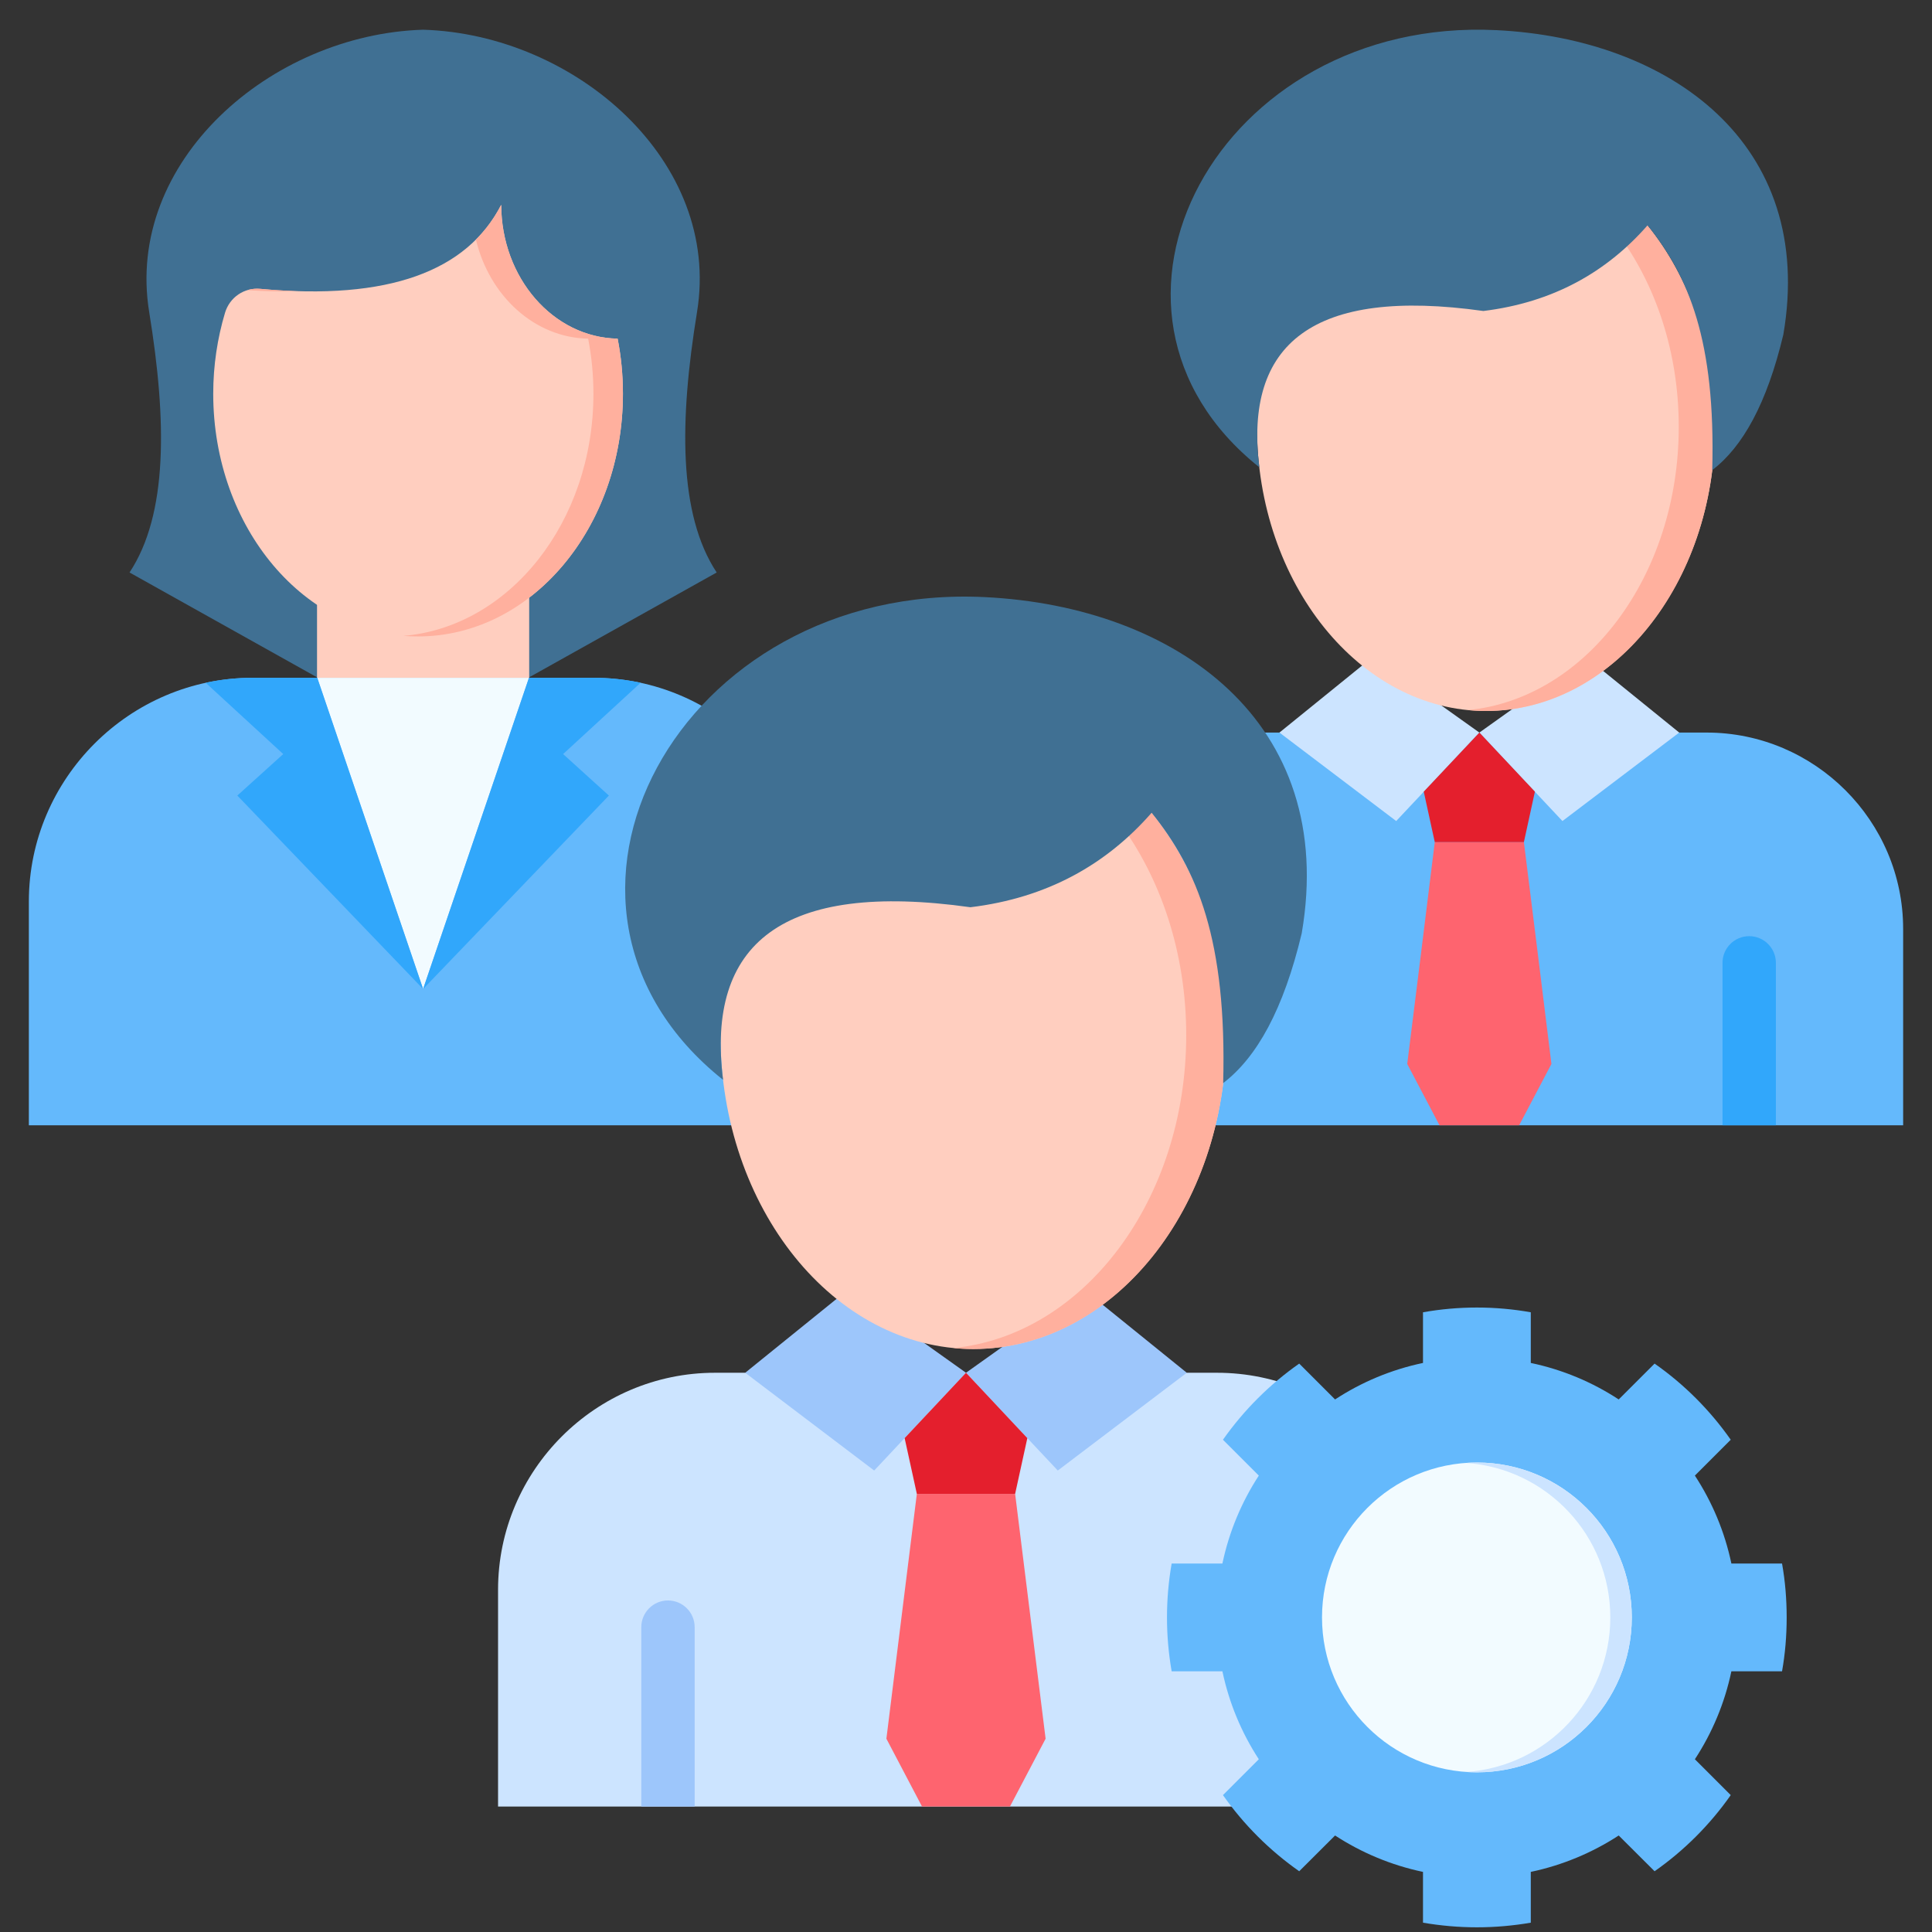 <svg width="63" height="63" viewBox="0 0 63 63" fill="none" xmlns="http://www.w3.org/2000/svg">
<rect x="0" y="0" width="63" height="63" fill="#333333" stroke="none"/>
<g clip-path="url(#clip0_1871_3544)">
<path fill-rule="evenodd" clip-rule="evenodd" d="M62.059 30.291V36.695H34.423V30.291C34.423 26.77 37.305 23.888 40.826 23.888H55.651C59.177 23.888 62.059 26.77 62.059 30.291Z" fill="#64B9FC"/>
<path fill-rule="evenodd" clip-rule="evenodd" d="M41.721 23.888L45.528 26.773L48.24 23.888L44.771 21.416L41.721 23.888Z" fill="#CCE4FF"/>
<path fill-rule="evenodd" clip-rule="evenodd" d="M54.757 23.888L50.949 26.773L48.241 23.888L51.706 21.416L54.757 23.888Z" fill="#CCE4FF"/>
<path fill-rule="evenodd" clip-rule="evenodd" d="M49.537 36.695L50.59 34.694L50.143 31.077L49.692 27.46H48.24H46.786L46.339 31.077L45.888 34.694L46.941 36.695H49.537Z" fill="#FE646F"/>
<path fill-rule="evenodd" clip-rule="evenodd" d="M48.241 27.46H49.692L50.051 25.815L48.241 23.888L46.427 25.815L46.786 27.46H48.241Z" fill="#E41F2D"/>
<path d="M57.909 31.397V36.695H56.169V31.397C56.169 30.917 56.558 30.527 57.039 30.527C57.52 30.527 57.909 30.917 57.909 31.397Z" fill="#31A7FB"/>
<path fill-rule="evenodd" clip-rule="evenodd" d="M48.455 23.184C52.569 23.184 55.922 19.02 55.922 13.917C55.922 8.809 52.569 4.646 48.455 4.646C44.345 4.646 40.988 8.809 40.988 13.917C40.988 19.02 44.345 23.184 48.455 23.184Z" fill="#FFCEBF"/>
<path fill-rule="evenodd" clip-rule="evenodd" d="M48.455 4.646C52.58 4.646 55.922 8.795 55.922 13.917C55.922 19.035 52.58 23.184 48.455 23.184C48.258 23.184 48.061 23.173 47.867 23.155C51.714 22.782 54.742 18.788 54.742 13.917C54.742 9.042 51.714 5.048 47.867 4.674C48.061 4.657 48.258 4.646 48.455 4.646Z" fill="#FFB09E"/>
<path fill-rule="evenodd" clip-rule="evenodd" d="M41.066 15.238C34.606 10.088 39.752 0.54 48.797 0.983C54.447 1.261 59.223 4.675 58.152 10.912C57.617 13.156 56.828 14.572 55.834 15.329C55.947 11.113 55.07 9.017 53.724 7.348C52.379 8.883 50.632 9.863 48.371 10.141C42.806 9.359 40.566 11.212 41.066 15.238Z" fill="#407093"/>
<path fill-rule="evenodd" clip-rule="evenodd" d="M4.224 18.668L10.366 22.102H13.797H17.227L23.37 18.668C22.12 16.773 22.152 13.719 22.729 10.176C23.532 5.266 18.767 1.12 13.797 0.969C8.831 1.121 4.065 5.266 4.865 10.176C5.442 13.72 5.478 16.773 4.224 18.668Z" fill="#407093"/>
<path fill-rule="evenodd" clip-rule="evenodd" d="M0.941 36.695H26.653V29.397C26.653 25.385 23.37 22.102 19.359 22.102H8.239C4.227 22.102 0.941 25.385 0.941 29.397L0.941 36.695Z" fill="#64B9FC"/>
<path fill-rule="evenodd" clip-rule="evenodd" d="M13.797 32.25L17.249 22.102H10.345L13.797 32.25Z" fill="#F2FBFF"/>
<path fill-rule="evenodd" clip-rule="evenodd" d="M10.338 16.872H17.256V22.102H10.338V16.872Z" fill="#FFCEBF"/>
<path fill-rule="evenodd" clip-rule="evenodd" d="M20.14 11.043C20.253 11.62 20.313 12.223 20.313 12.839C20.313 17.21 17.323 20.753 13.635 20.753C9.947 20.753 6.953 17.21 6.953 12.839C6.953 11.913 7.091 11.025 7.337 10.201C7.489 9.694 7.964 9.37 8.489 9.419C12.681 9.806 15.231 8.838 16.344 6.679C16.351 9.067 18.041 11.004 20.14 11.043Z" fill="#FFCEBF"/>
<path fill-rule="evenodd" clip-rule="evenodd" d="M7.739 25.942L13.797 32.25L10.345 22.102H10.137H8.239C7.714 22.102 7.2 22.159 6.707 22.264L9.236 24.589L7.739 25.942Z" fill="#31A7FB"/>
<path fill-rule="evenodd" clip-rule="evenodd" d="M19.855 25.942L13.797 32.25L17.249 22.102H17.46H19.355C19.883 22.102 20.394 22.159 20.89 22.264L18.362 24.589L19.855 25.942Z" fill="#31A7FB"/>
<path fill-rule="evenodd" clip-rule="evenodd" d="M46.758 51.837V58.91H16.241V51.837C16.241 47.949 19.422 44.764 23.314 44.764H39.685C43.577 44.764 46.758 47.949 46.758 51.837Z" fill="#CCE4FF"/>
<path fill-rule="evenodd" clip-rule="evenodd" d="M24.3 44.764L28.506 47.952L31.5 44.764L27.671 42.038L24.3 44.764Z" fill="#9DC6FB"/>
<path fill-rule="evenodd" clip-rule="evenodd" d="M38.699 44.764L34.493 47.952L31.5 44.764L35.328 42.038L38.699 44.764Z" fill="#9DC6FB"/>
<path fill-rule="evenodd" clip-rule="evenodd" d="M32.933 58.909L34.096 56.697L33.599 52.707L33.102 48.713H31.5H29.897L29.4 52.707L28.904 56.697L30.066 58.909H32.933Z" fill="#FE646F"/>
<path fill-rule="evenodd" clip-rule="evenodd" d="M31.5 48.713H33.102L33.5 46.895L31.5 44.764L29.499 46.895L29.897 48.713H31.5Z" fill="#E41F2D"/>
<path d="M22.652 53.06V58.91H20.912V53.06C20.912 52.579 21.302 52.189 21.781 52.189C22.262 52.189 22.652 52.579 22.652 53.06Z" fill="#9DC6FB"/>
<path fill-rule="evenodd" clip-rule="evenodd" d="M31.739 43.989C36.279 43.989 39.985 39.389 39.985 33.754C39.985 28.115 36.279 23.518 31.739 23.518C27.199 23.518 23.494 28.115 23.494 33.754C23.494 39.389 27.199 43.989 31.739 43.989Z" fill="#FFCEBF"/>
<path fill-rule="evenodd" clip-rule="evenodd" d="M31.739 23.518C36.293 23.518 39.984 28.101 39.984 33.754C39.984 39.407 36.293 43.989 31.739 43.989C31.521 43.989 31.302 43.979 31.087 43.958C35.335 43.546 38.681 39.132 38.681 33.754C38.681 28.372 35.335 23.962 31.087 23.55C31.302 23.529 31.521 23.518 31.739 23.518Z" fill="#FFB09E"/>
<path fill-rule="evenodd" clip-rule="evenodd" d="M23.578 35.212C16.446 29.527 22.127 18.982 32.116 19.471C38.354 19.778 43.63 23.547 42.447 30.436C41.855 32.916 40.985 34.479 39.886 35.318C40.009 30.658 39.041 28.344 37.554 26.502C36.072 28.196 34.141 29.281 31.644 29.584C25.498 28.721 23.025 30.771 23.578 35.212Z" fill="#407093"/>
<path fill-rule="evenodd" clip-rule="evenodd" d="M49.917 42.792V44.444C50.956 44.662 51.925 45.071 52.784 45.634L53.954 44.465C54.919 45.141 55.761 45.983 56.437 46.948L55.268 48.117C55.831 48.977 56.24 49.946 56.458 50.984H58.11C58.212 51.555 58.261 52.143 58.261 52.742C58.261 53.341 58.212 53.929 58.11 54.499H56.458C56.24 55.539 55.831 56.507 55.268 57.367L56.437 58.536C55.761 59.501 54.919 60.343 53.954 61.019L52.784 59.853C51.925 60.413 50.953 60.822 49.917 61.04V62.696C49.347 62.794 48.758 62.847 48.16 62.847C47.561 62.847 46.973 62.794 46.402 62.696V61.04C45.363 60.822 44.395 60.413 43.535 59.853L42.366 61.019C41.401 60.343 40.559 59.501 39.879 58.536L41.048 57.367C40.488 56.507 40.08 55.539 39.861 54.499H38.206C38.107 53.929 38.054 53.341 38.054 52.742C38.054 52.143 38.107 51.555 38.206 50.984H39.861C40.08 49.945 40.488 48.977 41.048 48.117L39.879 46.948C40.559 45.983 41.401 45.141 42.366 44.465L43.535 45.634C44.394 45.071 45.363 44.662 46.402 44.444V42.792C46.973 42.69 47.561 42.637 48.16 42.637C48.758 42.637 49.347 42.69 49.917 42.792Z" fill="#64B9FC"/>
<path fill-rule="evenodd" clip-rule="evenodd" d="M48.16 47.691C50.949 47.691 53.211 49.953 53.211 52.742C53.211 55.532 50.949 57.793 48.16 57.793C45.37 57.793 43.109 55.532 43.109 52.742C43.109 49.953 45.37 47.691 48.16 47.691Z" fill="#F2FBFF"/>
<path fill-rule="evenodd" clip-rule="evenodd" d="M20.14 11.043C20.253 11.62 20.313 12.223 20.313 12.839C20.313 17.21 17.323 20.753 13.635 20.753C13.473 20.753 13.314 20.746 13.152 20.736C16.618 20.443 19.351 17.02 19.351 12.839C19.351 12.223 19.291 11.62 19.179 11.043C17.428 11.011 15.96 9.651 15.519 7.813C15.85 7.482 16.125 7.101 16.343 6.679C16.351 9.067 18.041 11.004 20.14 11.043ZM8.063 9.461C8.197 9.422 8.341 9.405 8.489 9.419C8.915 9.458 9.324 9.486 9.715 9.496C9.197 9.514 8.648 9.5 8.063 9.461Z" fill="#FFB09E"/>
<path fill-rule="evenodd" clip-rule="evenodd" d="M48.16 47.691C50.949 47.691 53.21 49.953 53.21 52.742C53.21 55.532 50.949 57.793 48.16 57.793C48.04 57.793 47.923 57.789 47.811 57.782C50.435 57.603 52.51 55.415 52.51 52.742C52.51 50.072 50.435 47.885 47.811 47.705C47.923 47.695 48.04 47.691 48.16 47.691Z" fill="#CCE4FF"/>
</g>
<defs>
<clipPath id="clip0_1871_3544">
<rect width="62" height="62" fill="white" transform="translate(0.5 0.908)"/>
</clipPath>
</defs>
</svg>
